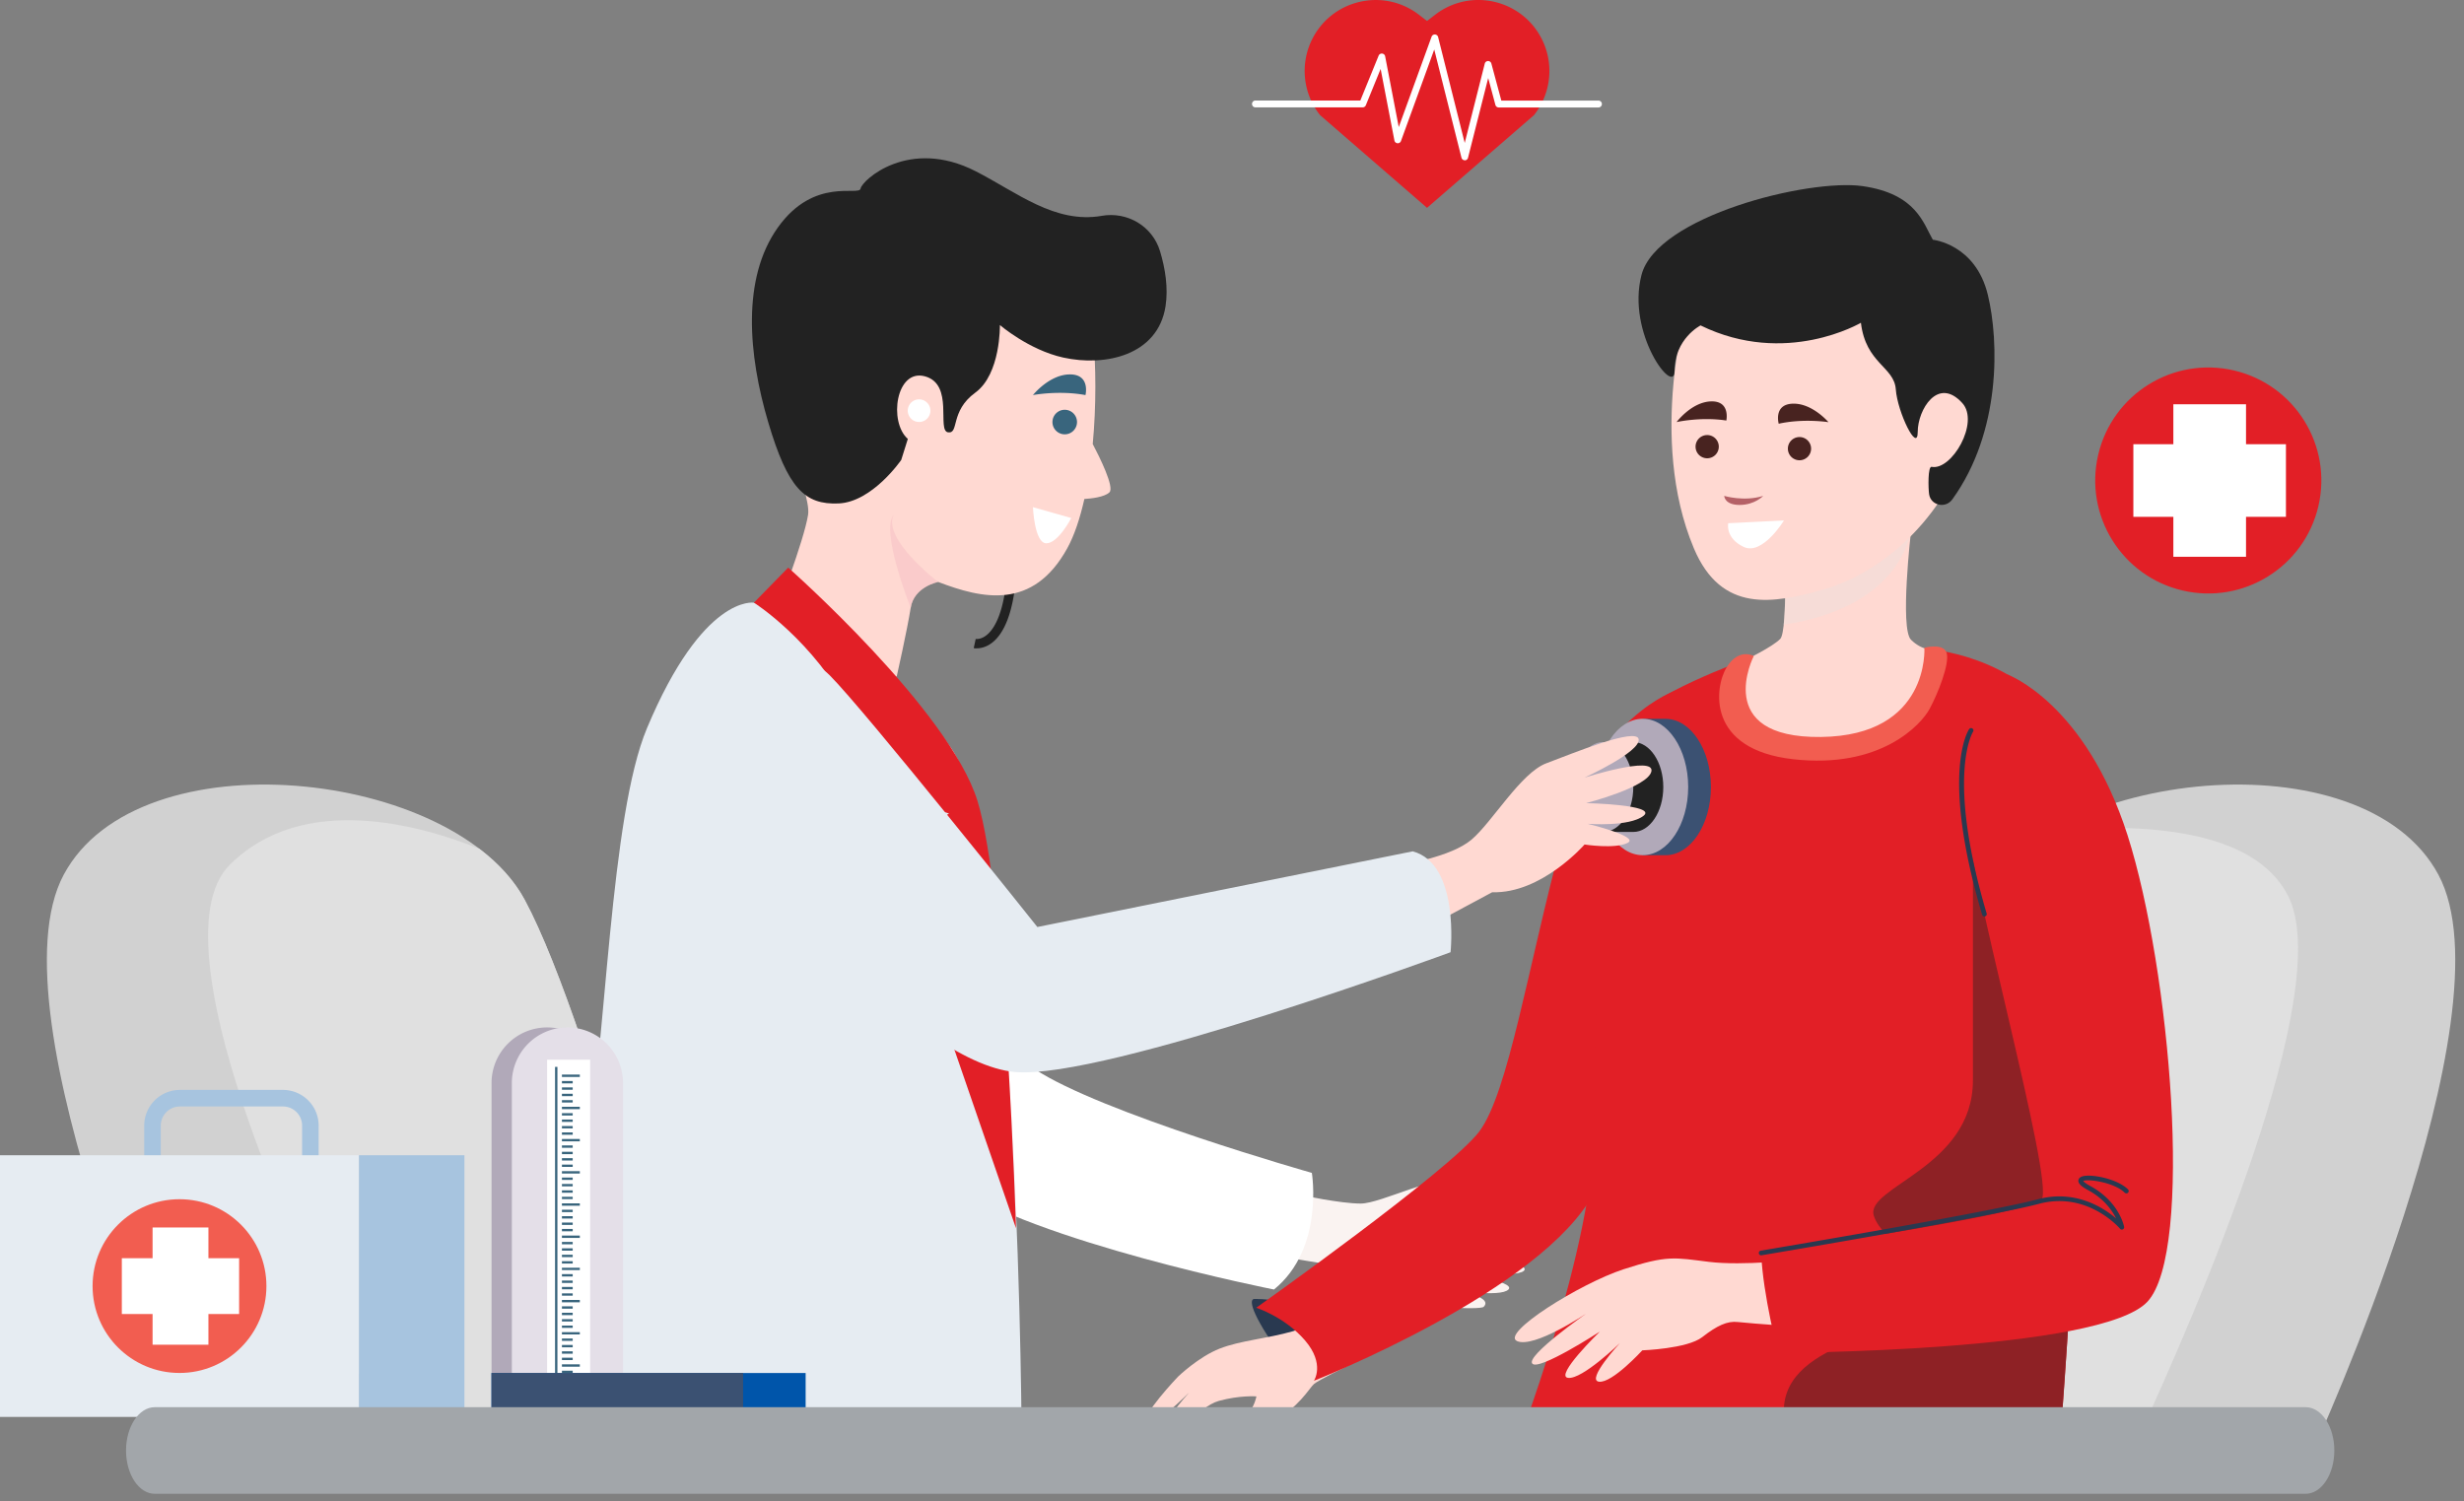 <svg xmlns="http://www.w3.org/2000/svg" width="238" height="145" fill="none"><rect width="100%" height="100%" fill="#808080" stroke="none"/><path fill="#91D3E2" d="M68.717 73.476h-3.872v65.502h3.872z"/><path fill="#D1D1D1" d="M18.254 140.109S-1.103 98.03 6.156 84.489c7.26-13.541 37.744-10.156 44.522 2.42 6.774 12.576 16.936 53.204 16.936 53.204h-49.36z"/><path fill="#E0E0E0" d="M50.675 86.904c-.995-1.843-2.5-3.489-4.37-4.914-5.642-2.275-17.035-5.527-24.12 1.554-7.848 7.844 8.391 42.691 16.612 56.564h28.814S57.449 99.48 50.675 86.904"/><path fill="#D1D1D1" d="M223.429 140.109s19.357-42.079 12.098-55.62-37.743-10.156-44.518 2.42-16.935 53.204-16.935 53.204h49.36z"/><path fill="#E0E0E0" d="M198.057 80.229c-3.113 1.765-5.613 4.015-7.048 6.675-6.774 12.576-16.935 53.204-16.935 53.204h31.91c6.671-14.37 19.622-44.606 15.016-53.594-3.292-6.418-13.868-7.06-22.939-6.285z"/><path fill="#FAF3F1" d="M125.66 115.434s3.794.824 5.775.824 7.649-3.004 8.756-1.898-4.303 2.557-3.146 3.709c1.156 1.156 10.721 1.566 9.813 2.474-.908.907-6.269.493-6.269.493s6.679.659 6.679 1.566-6.6.331-6.6.331 5.825.833 5.033 1.629c-.796.795-5.514 0-5.514 0s4.171.621 3.122 1.67c-.332.331-6.845.083-9.734-1.235-2.886-1.318-4.15-2.801-4.673-2.801s-6.048-.99-6.048-.99l2.802-5.772z"/><path fill="#fff" d="M88.932 68.457s4.569 30.526 10.97 34.79c6.397 4.264 26.811 10.048 26.811 10.048s1.219 7.309-3.657 11.266c0 0-23.154-4.566-31.38-10.354C83.452 108.422 73.7 73.405 74.92 69.75c1.22-3.654 14.013-1.293 14.013-1.293"/><path fill="#222" d="M94.339 62.63a1.3 1.3 0 0 1-.286-.024l.19-.887c.025 0 .602.1 1.248-.543 1.327-1.313 3.155-5.842.494-21.43l.891-.154c2.616 15.298 1.012 20.557-.796 22.276-.688.655-1.368.758-1.737.758z"/><path fill="#FFD9D2" d="M105.548 42.89c.34-3.625.332-7.503.013-10.843-.676-7.056-8.18-8.714-8.18-8.714s-12.985-5.909-18.44 5.2c-5.457 11.11-.494 18.671-.888 21.195-.394 2.523-3.11 9.534-3.11 9.534L86.61 65.37s1.037-4.612 1.356-6.663 2.653-2.495 2.653-2.495c4.27 1.637 9.15 2.752 12.467-3.248.684-1.239 1.231-2.884 1.654-4.765.638-.038 1.957-.178 2.425-.647.493-.493-.966-3.426-1.621-4.67z"/><path fill="#fff" d="m103.471 50.039-3.698-1.049s.14 3.49 1.293 3.49 2.409-2.441 2.409-2.441z"/><path fill="#39657D" d="M102.809 41.954a1.186 1.186 0 1 0 0-2.371 1.186 1.186 0 0 0 0 2.371M99.773 38.163s2.496-.48 5.074 0c0 0 .494-1.997-1.496-1.997s-3.578 1.997-3.578 1.997"/><path fill="#222" d="M106.415 20.847c2.487-.43 4.904 1.003 5.634 3.418.497 1.645.808 3.53.531 5.325-.742 4.732-5.813 5.85-9.888 4.947-3.32-.737-6.111-3.14-6.111-3.14s.091 4.736-2.376 6.53-1.534 4.003-2.636 3.833c-1.107-.174.61-4.637-2.227-5.408-2.802-.762-3.523 4.41-1.654 6.046l-.638 2.034S84.26 48.493 81 48.63c-3.254.136-4.9-1.426-6.803-7.865s-2.587-13.843.937-18.791c3.524-4.943 7.868-2.975 7.993-3.762.124-.788 4.656-4.98 11.123-1.666 3.992 2.043 7.632 5.084 12.164 4.305z"/><path fill="#F7BFC5" d="M86.307 49.758c-1.293 1.558 1.663 8.958 1.663 8.958.32-2.05 2.653-2.494 2.653-2.494s-5.394-4.131-4.316-6.464" opacity=".5" style="mix-blend-mode:multiply"/><path fill="#fff" d="M89.868 39.67a1.093 1.093 0 1 1-1.094-1.094c.605 0 1.094.49 1.094 1.095"/><path fill="#E6ECF2" d="M72.822 58.213s11.115 2.76 19.037 14.026c6.7 9.53 6.833 67.794 6.833 67.794l-48.991.252s4.684-13.425 6.691-26.166c2.18-13.869 2.533-35.266 6.098-43.773 5.431-12.966 10.336-12.129 10.336-12.129z"/><path fill="#E21F26" d="M72.822 58.214s5.75 3.617 9.407 10.624c3.657 7.003 2.131 7.612 2.131 7.612l7.313 2.13-6.094 3.654 12.558 36.414s-.983-32.457-3.723-41.287-18.28-22.532-18.28-22.532z"/><path fill="#293950" d="M121.166 125.473s-.958-.141.875 2.93c1.832 3.07 4.034 4.454 4.697 4.123.663-.332 1.969-2.292.792-4.712s-6.364-2.341-6.364-2.341"/><path fill="#FFD9D2" d="M130.148 131.948s-2.778 1.355-3.234 1.745c-.456.394-1.397 2.229-4.142 3.766-2.392 1.343-4.336 2.843-4.987 2.08-.655-.758 1.899-2.249 2.632-2.883s.941-1.77.941-1.77-1.6-.124-3.631.435c-2.032.56-4.308 3.928-5.145 3.593-1.277-.514 2.284-4.409 2.284-4.409s-3.636 3.659-4.2 3.004c-.568-.659 3.118-4.529 3.118-4.529s1.99-1.922 4.042-2.718c2.048-.791 4.453-.928 7.085-1.678 2.633-.75 6.02-4.26 6.02-4.26s5.178 3.253 4.133 4.72c-.501.708-4.908 2.9-4.908 2.9z"/><path fill="#E21F26" d="M161.903 66.688s-7.848 2.532-11.09 14.66c-3.242 12.132-5.128 24.199-7.918 27.936-2.79 3.738-21.554 17.039-21.554 17.039s2.744.87 4.709 3.153c1.966 2.283.863 3.899.863 3.899s22.163-8.706 27.109-18.261 8.524-36.92 8.918-42.219c.398-5.3-1.041-6.207-1.041-6.207z"/><path fill="#FFD9D2" d="M168.717 63.684s2.459-1.185 3.234-1.964c.775-.78.423-10.367.423-10.367h12.209s-1.086 9.356 0 10.441 2.272.99 2.272.99 2.384 6.995-5.787 9.983c-8.172 2.987-13.864-2.15-13.864-5.424s1.517-3.663 1.517-3.663z"/><path fill="#EFE1DD" d="M184.55 51.63c.021-.174.029-.278.029-.278H172.37s.224 6.125-.083 8.98c3.793-.543 10.456-2.395 12.259-8.706z" opacity=".5" style="mix-blend-mode:multiply"/><path fill="#E21F26" d="M168.719 63.684s-3.23 7.181 6.6 7.915c9.829.737 11.537-8.814 11.537-8.814s9.494.858 13.167 8.963c3.678 8.109-1.119 68.564-1.119 68.564h-52.618s7.74-19.803 7.736-31.806c0-12.005.829-31.397 3.602-38.606 1-2.603 11.09-6.22 11.09-6.22z"/><path fill="#8E2125" d="M190.566 82.011v22.355c0 8.399-10.402 10.284-9.577 13.048s6.281 4.487 5.12 8.072c-1.165 3.584-13.81 3.692-13.81 10.831 0 1.309.39 2.66 1.087 3.994h25.525s3.333-42.053 2.309-60.716c-3.507-1.052-7.176-.505-10.646 2.412z"/><path fill="#F25D50" d="M169.403 63.37s-1.427-.83-2.612 1.068-2.019 7.952 6.413 8.9c8.433.95 12.351-3.323 13.18-4.864s1.899-4.272 1.662-5.341c-.236-1.07-2.168-.568-2.168-.568s.568 8.503-10 8.623-6.48-7.815-6.48-7.815z"/><path fill="#FFD9D2" d="M173.739 121.668s-5.356.63-8.681.22-3.988-.663-8.225.713c-4.237 1.379-11.936 6.219-10.294 6.944 1.641.721 6.645-2.639 6.645-2.639s-5.779 4.04-5.182 4.806c.597.767 6.525-3.083 6.525-3.083s-4.427 4.297-3.063 4.467 5.004-3.36 5.004-3.36-3.3 3.572-2.019 3.729c1.277.158 4.183-3.029 4.183-3.029s4.345-.153 5.783-1.272 2.43-1.587 3.454-1.463c1.024.129 7.644.589 7.644.589z"/><path fill="#E21F26" d="M193.911 65.158s7.5 2.73 11.592 15.526c4.15 12.982 6.413 40.16 1.932 45.041-4.482 4.881-35.683 4.956-35.683 4.956s-1.468-5.553-1.642-9.646c0 0 25.708-3.672 27.076-5.163 1.368-1.488-7.354-32.204-7.669-39.51s4.394-11.204 4.394-11.204"/><path fill="#293950" d="M170.111 121.26a.23.23 0 0 1-.224-.191.226.226 0 0 1 .186-.261c.22-.037 21.927-3.675 26.761-4.964 3.611-.961 6.327.796 7.558 1.848-.381-.775-1.165-1.902-2.711-2.735-.663-.356-.95-.642-.929-.928.008-.095.058-.273.328-.377.821-.307 3.441.207 4.469 1.239a.23.23 0 0 1 0 .319.23.23 0 0 1-.319 0c-.987-.986-3.574-1.367-4.009-1.131.045.066.195.219.675.48 2.782 1.505 3.255 3.846 3.276 3.945.02.1-.034.203-.125.245a.225.225 0 0 1-.269-.058c-.029-.038-3.134-3.659-7.828-2.408-4.854 1.293-26.582 4.935-26.802 4.972h-.037zM191.673 88.53a.22.22 0 0 1-.215-.162c-4.03-13.608-1.372-17.768-1.256-17.938a.23.23 0 0 1 .315-.062c.103.07.132.211.062.315-.025.041-2.637 4.21 1.314 17.556a.226.226 0 0 1-.215.29z"/><path fill="#FFD9D2" d="M163.029 29.25s-3.913 13.04.585 23.718c2.661 6.315 7.707 5.304 12.387 4.015 5.15-1.417 11.219-6.05 14.071-13.989s3.093-16.719-5.903-20.477c-8.997-3.758-18.98.974-21.14 6.733"/><path fill="#482320" d="M166.019 43.11a1.12 1.12 0 0 1-1.087 1.157 1.12 1.12 0 0 1-1.156-1.086 1.12 1.12 0 0 1 1.086-1.156 1.12 1.12 0 0 1 1.157 1.086M161.943 40.77s2.351-.53 4.805-.15c0 0 .411-1.905-1.476-1.847-1.886.058-3.329 1.997-3.329 1.997M172.694 43.373a1.121 1.121 0 1 0 2.241-.07 1.121 1.121 0 0 0-2.241.07M176.612 40.78s-2.38-.382-4.805.149c0 0-.526-1.878 1.36-1.936s3.445 1.786 3.445 1.786"/><path fill="#B56167" d="M166.547 47.9s1.911.581 3.764 0c0 0-.813.875-2.28.875-1.468 0-1.489-.874-1.489-.874z"/><path fill="#fff" d="m166.932 50.54 5.381-.266s-2.065 3.406-3.885 2.557c-1.816-.854-1.496-2.291-1.496-2.291"/><path fill="#222" d="M179.746 31.177s-7.242 4.289-15.488.257c0 0-2.513 1.276-2.513 4.405 0 2.449-4.668-3.622-3.188-9.29 1.48-5.669 16.152-9.315 21.359-8.57 5.208.75 5.867 3.626 6.779 5.18 0 0 4.121.402 5.311 5.317 1.086 4.479 1.293 13.234-3.437 19.773-.647.895-2.073.584-2.235-.51-.087-.592-.128-2.718.245-2.644 1.944.377 4.647-4.292 2.968-6.153-2.367-2.627-4.312.65-4.312 2.768s-1.961-1.894-2.118-4.098c-.158-2.204-2.898-2.478-3.371-6.435"/><path fill="#3B5172" d="M160.865 69.43h-2.198v13.181h2.198c2.429 0 4.394-2.95 4.394-6.588s-1.969-6.588-4.394-6.588z"/><path fill="#B1A9B9" d="M158.669 82.607c2.427 0 4.395-2.95 4.395-6.588s-1.968-6.588-4.395-6.588-4.394 2.95-4.394 6.588 1.967 6.588 4.394 6.588"/><path fill="#222" d="M157.765 71.681h-2.894v8.681h2.894c1.6 0 2.894-1.943 2.894-4.338s-1.298-4.339-2.894-4.339z"/><path fill="#B1A9B9" d="M154.867 80.358c1.598 0 2.894-1.943 2.894-4.339 0-2.395-1.296-4.338-2.894-4.338s-2.894 1.943-2.894 4.338 1.296 4.339 2.894 4.339"/><path fill="#FFD9D2" d="M135.554 83.48s4.573-.679 6.576-2.37c2.002-1.69 4.767-6.46 7.23-7.38 2.463-.923 8.768-3.534 8.922-2.307s-5.232 3.692-5.232 3.692 6.77-2.155 6.463-.614c-.307 1.538-6.306 3.075-6.306 3.075s6.924.153 5.539 1.23c-1.385 1.078-5.385.771-5.385.771s5.078 1.231 3.847 1.844-4.154.154-4.154.154-4.154 4.765-8.922 4.611l-6.306 3.382-2.267-6.087z"/><path fill="#E6ECF2" d="M67.48 67.91c-1.135 2.143-1.081 4.72-.02 6.904 3.69 7.583 20.675 27.874 30.609 28.74 8.585.75 42.042-11.573 42.042-11.573s.908-8.528-3.657-9.746l-36.255 7.31S83.583 68.668 80.121 65.208c-2.802-2.801-9.97-2.333-12.644 2.697z"/><path fill="#A7C4DF" d="M30.779 112.491h-1.6v-3.767a1.846 1.846 0 0 0-1.846-1.844h-9.958a1.85 1.85 0 0 0-1.845 1.844v3.767h-1.6v-3.767a3.45 3.45 0 0 1 3.445-3.443h9.958a3.45 3.45 0 0 1 3.446 3.443z"/><path fill="#E6ECF2" d="M34.671 111.591H0v25.276h34.671z"/><path fill="#A7C4DF" d="M34.672 136.868h10.19v-25.276h-10.19z"/><path fill="#F25D50" d="M17.338 132.621c4.637 0 8.395-3.757 8.395-8.391s-3.758-8.391-8.395-8.391-8.395 3.757-8.395 8.391 3.758 8.391 8.395 8.391"/><path fill="#fff" d="M20.132 118.569h-5.394v11.324h5.394z"/><path fill="#fff" d="M23.097 126.928v-5.391h-11.33v5.391z"/><path fill="#B1A9B9" d="M52.848 99.245a5.37 5.37 0 0 1 5.369 5.366v32.257H47.479v-32.257a5.37 5.37 0 0 1 5.369-5.366"/><path fill="#E4DFE8" d="M54.808 99.245a5.37 5.37 0 0 1 5.37 5.366v32.257H49.44v-32.257a5.37 5.37 0 0 1 5.368-5.366"/><path fill="#fff" d="M57.002 102.364h-4.154v34.504h4.154z"/><path fill="#39657D" d="M53.841 103.057h-.228v33.812h.228zM56.006 103.799h-1.729v.228h1.73zM55.318 104.419h-1.04v.228h1.04zM55.318 105.036h-1.04v.228h1.04zM55.318 105.655h-1.04v.228h1.04zM55.318 106.271h-1.04v.228h1.04zM56.006 106.911h-1.729v.228h1.73zM55.318 107.527h-1.04v.228h1.04zM55.318 108.144h-1.04v.228h1.04zM55.318 108.768h-1.04v.227h1.04zM55.318 109.384h-1.04v.228h1.04zM56.006 110.017h-1.729v.228h1.73zM55.318 110.64h-1.04v.228h1.04zM55.318 111.256h-1.04v.228h1.04zM55.318 111.873h-1.04v.227h1.04zM55.318 112.492h-1.04v.228h1.04zM56.006 113.129h-1.729v.228h1.73zM55.318 113.746h-1.04v.228h1.04zM55.318 114.365h-1.04v.228h1.04zM55.318 114.985h-1.04v.228h1.04zM55.318 115.603h-1.04v.227h1.04zM56.006 116.237h-1.729v.228h1.73zM55.318 116.854h-1.04v.228h1.04zM55.318 117.475h-1.04v.228h1.04zM55.318 118.093h-1.04v.228h1.04zM55.318 118.71h-1.04v.228h1.04zM56.006 119.35h-1.729v.228h1.73zM55.318 119.966h-1.04v.228h1.04zM55.318 120.583h-1.04v.228h1.04zM55.318 121.202h-1.04v.228h1.04zM55.318 121.822h-1.04v.228h1.04zM56.006 122.456h-1.729v.227h1.73zM55.318 123.074h-1.04v.228h1.04zM55.318 123.696h-1.04v.228h1.04zM55.318 124.312h-1.04v.227h1.04zM55.318 124.931h-1.04v.228h1.04zM56.006 125.567h-1.729v.228h1.73zM55.318 126.185h-1.04v.228h1.04zM55.318 126.804h-1.04v.228h1.04zM55.318 127.42h-1.04v.228h1.04zM55.318 128.042h-1.04v.227h1.04zM56.006 128.676h-1.729v.228h1.73zM55.318 129.293h-1.04v.228h1.04zM55.318 129.917h-1.04v.227h1.04zM55.318 130.533h-1.04v.228h1.04zM55.318 131.149h-1.04v.228h1.04zM56.006 131.788h-1.729v.228h1.73zM55.318 132.405h-1.04v.228h1.04zM55.318 133.022h-1.04v.228h1.04zM55.318 133.641h-1.04v.228h1.04zM55.318 134.261h-1.04v.228h1.04z"/><path fill="#05A" d="M77.818 132.628H47.479v4.239h30.339z"/><path fill="#3B5172" d="M71.778 132.628H47.479v4.239h24.299z"/><path fill="#A2A6AA" d="M222.702 135.928H14.948c-1.53 0-2.774 1.871-2.774 4.183s1.24 4.182 2.774 4.182h207.754c1.53 0 2.774-1.871 2.774-4.182s-1.241-4.183-2.774-4.183"/><path fill="#E21F26" d="M148.957 3.838c-1.915-3.9-6.923-5.06-10.356-2.4l-.763.589-.762-.588c-3.433-2.66-8.445-1.496-10.357 2.399a6.86 6.86 0 0 0 .788 7.284l10.331 8.955 10.332-8.955a6.86 6.86 0 0 0 .787-7.284"/><path fill="#fff" d="M141.483 15.48a.33.33 0 0 1-.319-.248l-2.629-10.45-3.213 8.838a.33.33 0 0 1-.634-.05l-1.331-6.911-1.43 3.505a.33.33 0 0 1-.307.208h-10.373a.332.332 0 0 1 0-.663h10.149l1.766-4.33a.324.324 0 0 1 .34-.204.326.326 0 0 1 .291.266l1.314 6.833 3.171-8.727a.33.33 0 0 1 .328-.215.33.33 0 0 1 .303.248l2.57 10.227 1.936-7.662a.33.33 0 0 1 .319-.249c.149 0 .282.1.319.245l.962 3.576h9.399a.332.332 0 0 1 0 .663h-9.652a.33.33 0 0 1-.319-.245l-.696-2.598-1.949 7.703a.33.33 0 0 1-.319.249z"/><path fill="#E21F26" d="M223.935 48.891c1.37-5.87-2.281-11.739-8.154-13.108-5.873-1.37-11.745 2.28-13.115 8.15s2.281 11.739 8.154 13.108c5.873 1.37 11.745-2.28 13.115-8.15"/><path fill="#fff" fill-rule="evenodd" d="M209.926 39.051h7.019v3.858h3.856v7.015h-3.856v3.858h-7.019v-3.858h-3.863v-7.015h3.863z" clip-rule="evenodd"/></svg>